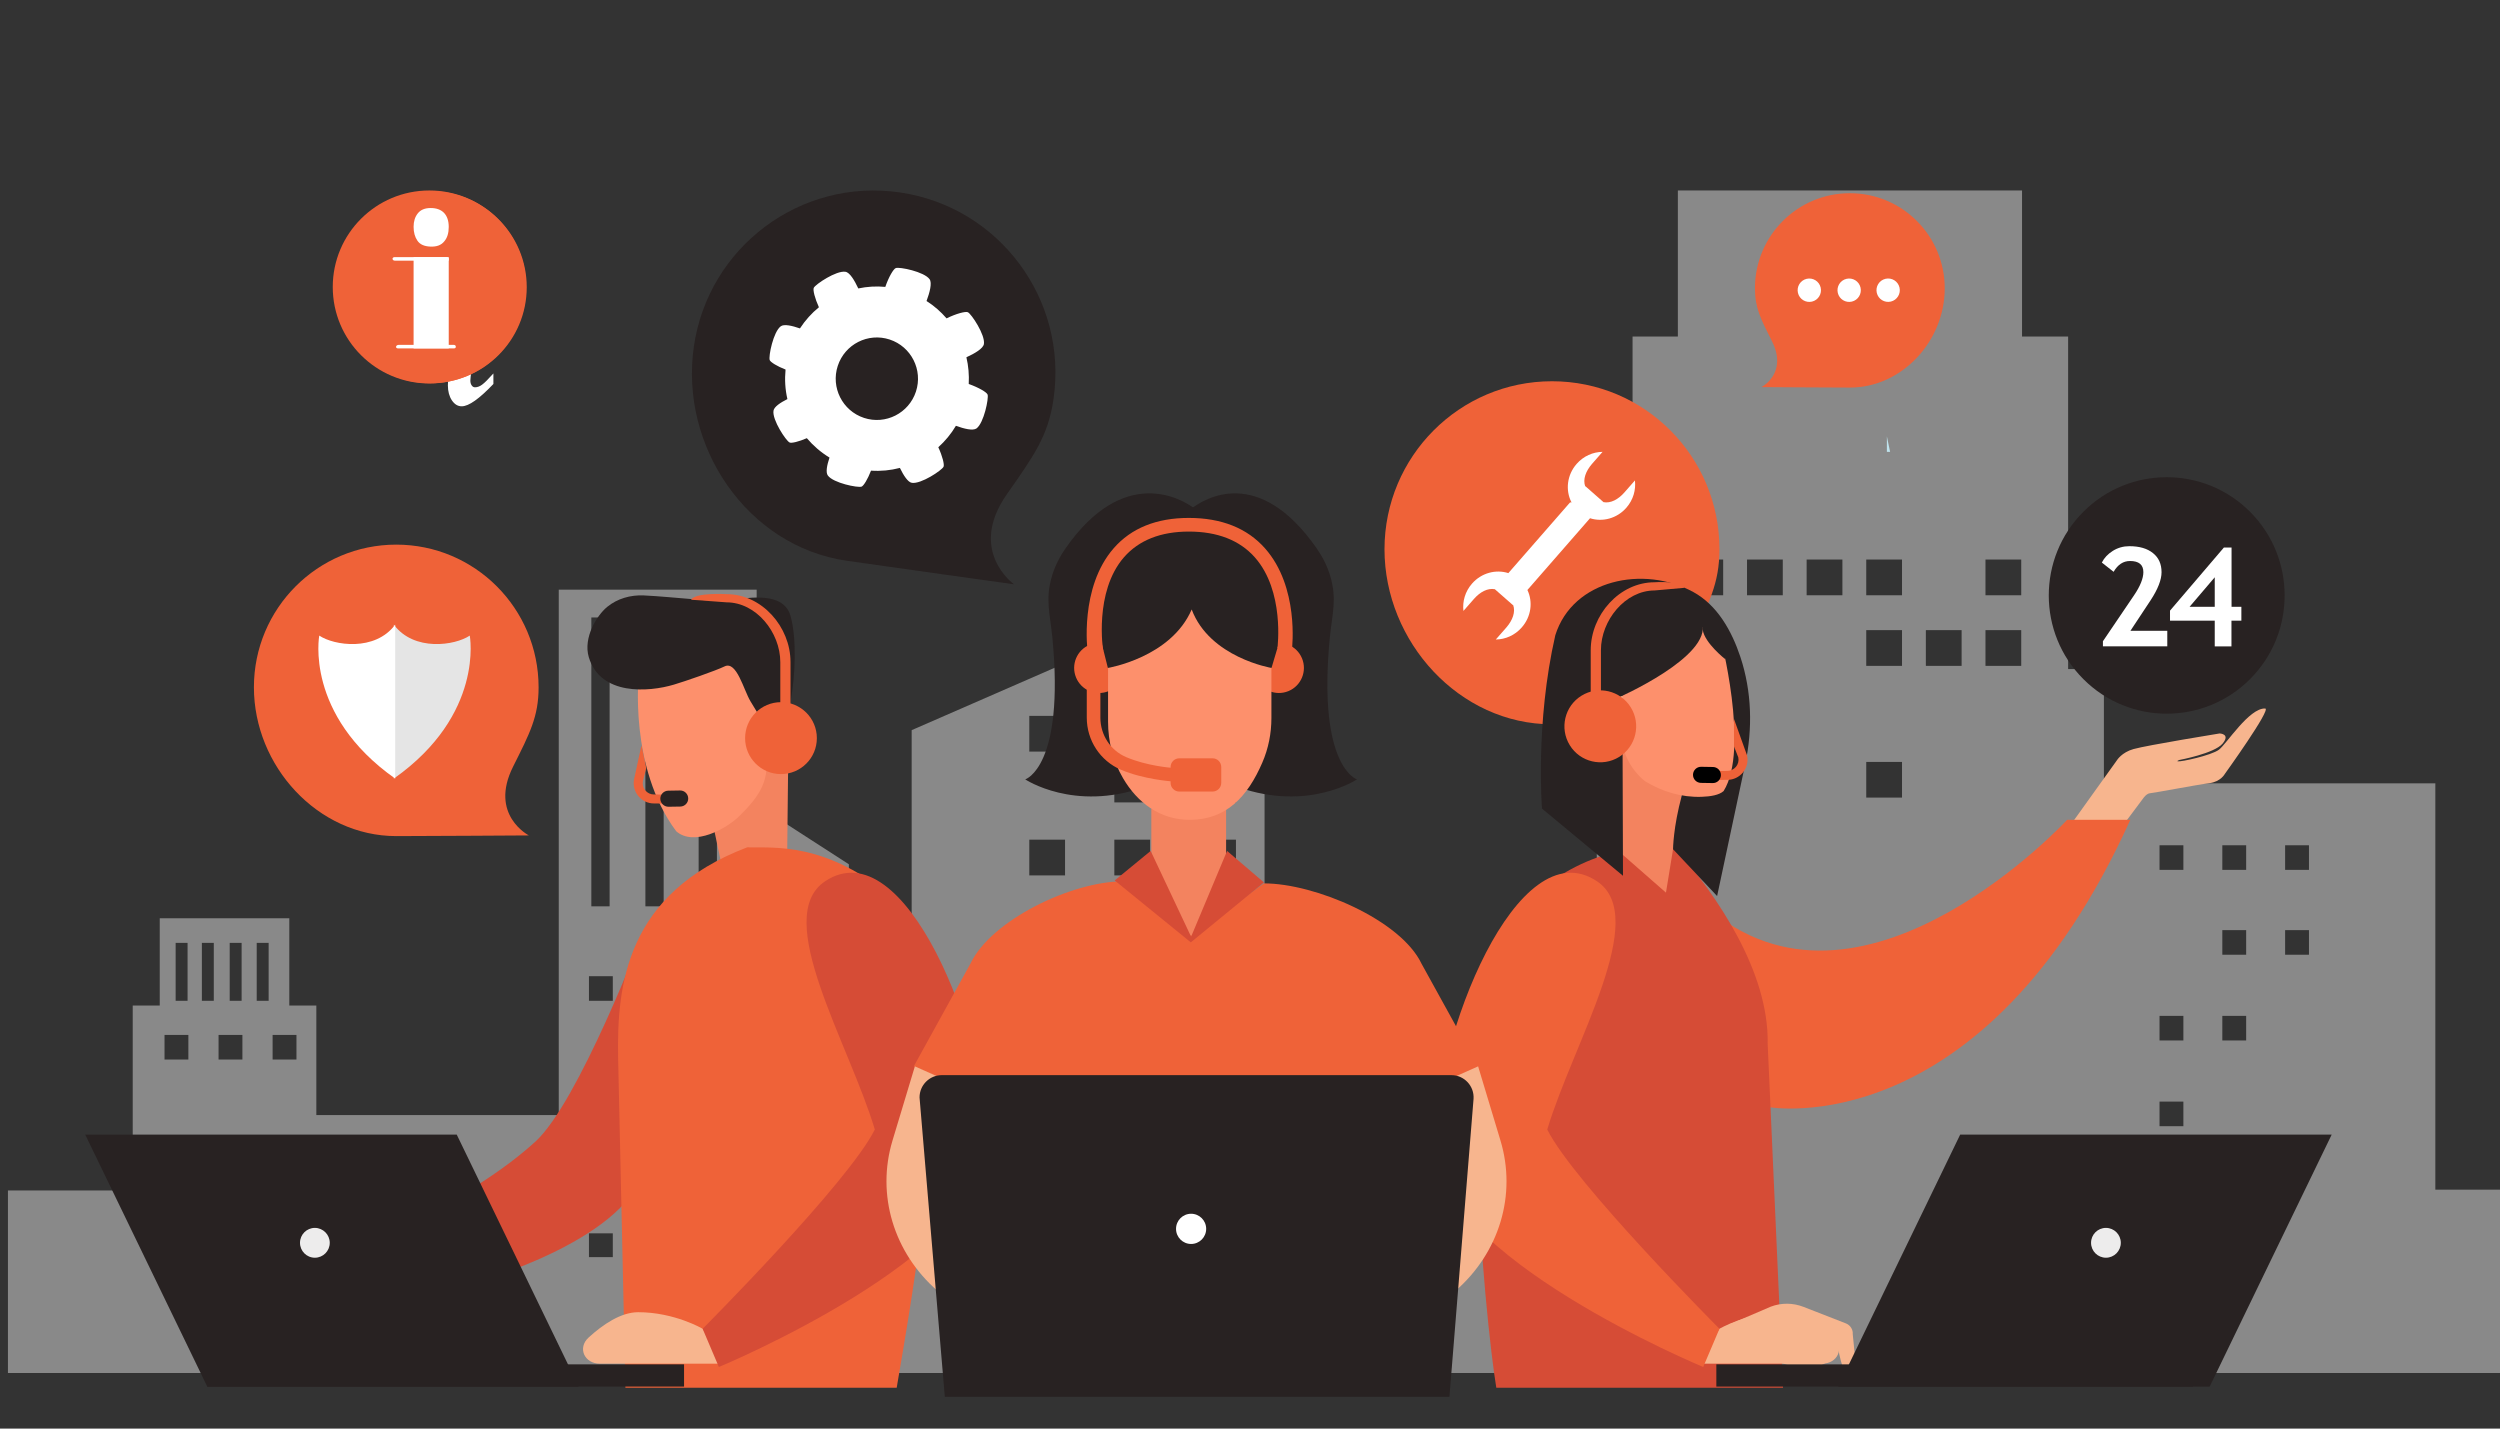 <svg width="315" height="180" viewBox="0 0 315 180" fill="none" xmlns="http://www.w3.org/2000/svg">
<rect x="0" y="0" width="315" height="180" fill="#333333" stroke="none"/>
<g clip-path="url(#clip0_8_2759)">
<path opacity="0.55" d="M451.967 64.5L450.766 33.1L449.664 62.9L449.364 62.7V127.7H350.918V149.9H306.853V98.7H265.091V84.3H260.584V42.4H254.776V24H211.411V42.4H205.703V84.3H201.196V140.4H159.334V72.6L114.869 92V130.9H106.957V108.9L95.34 101.4V74.3H70.403V140.5H39.858V126.7H36.453V115.7H20.128V126.7H16.723V150H1V173H16.723H21.931H39.757H70.303H80.618H84.023H95.24H114.668H122.78H147.717H159.134H200.996H222.328H249.468H264.79H306.552H474V71.5L451.967 64.5ZM217.12 83.9H212.613V79.4H217.12V83.9ZM217.12 75H212.613V70.5H217.12V75ZM76.812 114.2H74.509V77.8H76.812V114.2ZM83.622 114.2H81.319V77.8H83.622V114.2ZM90.332 114.2H88.029V77.8H90.332V114.2ZM224.631 75H220.124V70.5H224.631V75ZM232.142 75H227.635V70.5H232.142V75ZM239.653 100.5H235.147V96H239.653V100.5ZM239.653 83.9H235.147V79.4H239.653V83.9ZM239.653 75H235.147V70.5H239.653V75ZM247.164 83.9H242.658V79.4H247.164V83.9ZM155.729 110.3H151.222V105.8H155.729V110.3ZM144.913 110.3H140.406V105.8H144.913V110.3ZM155.729 101.1H151.222V96.6H155.729V101.1ZM144.913 101.1H140.406V96.6H144.913V101.1ZM134.197 110.3H129.69V105.8H134.197V110.3ZM134.197 94.7H129.69V90.2H134.197V94.7ZM77.213 126.1H74.208V123H77.213V126.1ZM77.213 138H74.208V135H77.213V138ZM37.354 133.5H34.349V130.4H37.354V133.5ZM37.354 152.1H34.349V149.1H37.354V152.1ZM37.354 146.4H34.349V143.4H37.354V146.4ZM30.544 133.5H27.539V130.4H30.544V133.5ZM30.544 156.9H27.539V153.9H30.544V156.9ZM275.106 109.6H272.101V106.5H275.106V109.6ZM283.017 109.6H280.013V106.5H283.017V109.6ZM290.929 109.6H287.925V106.5H290.929V109.6ZM455.773 88.6H452.769V80.2H455.773V88.6ZM455.773 100.2H452.769V91.8H455.773V100.2ZM283.017 120.3H280.013V117.2H283.017V120.3ZM290.929 120.3H287.925V117.2H290.929V120.3ZM275.106 131.1H272.101V128H275.106V131.1ZM283.017 131.1H280.013V128H283.017V131.1ZM275.106 141.9H272.101V138.8H275.106V141.9ZM30.544 164.4H27.539V161.3H30.544V164.4ZM23.734 133.5H20.729V130.4H23.734V133.5ZM77.213 158.4H74.208V155.4H77.213V158.4ZM33.849 126.1H32.346V118.8H33.849V126.1ZM30.444 126.1H28.941V118.8H30.444V126.1ZM27.038 126.1H25.436V118.8H26.938V126.1H27.038ZM23.634 126.1H22.131V118.8H23.634V126.1ZM90.733 144.1H87.728V141.1H90.733V144.1ZM99.646 138H96.641V135H99.646V138ZM99.646 144.1H96.641V141.1H99.646V144.1ZM99.646 150H96.641V147H99.646V150ZM254.675 83.9H250.169V79.4H254.675V83.9ZM254.675 75H250.169V70.5H254.675V75Z" fill="#D0D0D0"/>
<g clip-path="url(#clip1_8_2759)">
<path d="M195.554 48.038C207.205 48.038 216.65 57.508 216.65 69.189C216.65 73.537 215.339 76.018 212.864 80.944C209.263 88.117 215.204 91.151 215.204 91.151C215.204 91.151 199.621 91.261 195.542 91.261C183.891 91.261 174.446 80.882 174.446 69.201C174.458 57.508 183.903 48.038 195.554 48.038Z" fill="#EF6238"/>
<path d="M270.922 99.945C270.481 99.969 270.101 100.51 270.101 100.51L266.487 105.349L265.09 103.838C263.939 102.585 259.761 105.754 260.643 104.293L266.732 95.793C266.732 95.793 267.332 94.798 268.827 94.38C270.591 93.889 279.669 92.415 279.669 92.415C279.669 92.415 281.078 92.452 280.049 93.692C279.02 94.933 274.597 95.756 274.597 95.756C274.597 95.756 274.229 95.891 274.401 95.928C274.805 96.014 278.628 95.179 279.583 94.466C280.539 93.754 283.393 89.185 285.415 89.271C286.235 89.308 280.33 97.513 280.33 97.513C280.33 97.513 279.816 98.495 278.383 98.679C276.949 98.851 271.363 99.92 270.922 99.945Z" fill="#F7B58E"/>
<path d="M222.825 139.495C222.825 139.495 249.801 144.421 268.422 103.298C260.741 103.298 260.459 103.298 260.459 103.298C260.459 103.298 235.345 130.48 215.927 115.016C196.51 99.552 222.825 139.495 222.825 139.495Z" fill="#EF6238"/>
<path d="M224.662 174.858L222.727 131.536C222.898 122.373 216.344 112.916 211.076 106.774C210.966 106.701 210.806 106.774 210.672 106.774C206.617 106.774 199.744 106.357 190.776 114.832C182.654 122.509 187.162 166.555 188.534 174.858H224.662Z" fill="#D64C36"/>
<path d="M216.65 167.426C216.65 167.426 220.178 165.338 224.772 165.338C226.953 165.338 229.231 166.898 231.02 168.532C232.453 169.846 231.535 171.823 229.599 171.823H213.722L216.65 167.426Z" fill="#F7B58E"/>
<path d="M201.214 111.036C191.181 104.354 180.767 130.615 180.767 144.421C180.767 158.227 214.604 172.241 214.604 172.241L216.65 167.427C216.65 167.427 198.286 149.015 194.954 142.32C198.213 131.426 208.001 115.556 201.214 111.036Z" fill="#EF6238"/>
<path d="M99.324 94.762L99.165 109.489H91.03L89.695 103.212L97.78 94.762H99.324Z" fill="#F3835F"/>
<path d="M85.211 104.747C79.183 96.665 80.494 84.96 80.494 84.96L86.252 81.398L95.244 84.898L97.131 94.381C97.155 94.467 96.335 94.54 96.359 94.626C97.168 98.164 95.734 100.301 93.149 102.831C91.544 104.403 87.477 106.7 85.211 104.747Z" fill="#FD906C"/>
<path d="M94.559 88.362C93.689 86.912 92.819 83.228 91.3 83.964C90.197 84.505 86.252 85.868 84.917 86.261C81.72 87.219 75.643 87.674 74.186 82.798C73.463 80.353 75.19 77.553 76.501 76.472C77.787 75.416 79.453 74.949 81.107 75.022C84.991 75.207 90.05 75.919 92.231 75.588C95.526 75.084 98.846 74.924 99.606 77.602C100.415 80.464 100.206 85.205 99.618 88.349C99.275 90.167 98.614 91.911 97.67 93.496L94.559 88.362Z" fill="#282222"/>
<path d="M81.094 117.349C81.094 117.349 72.898 138.918 67.434 143.868C61.97 148.83 55.293 152.073 55.293 152.073L59.716 161.641C59.716 161.641 78.398 156.531 81.106 147.589C82.649 142.541 81.094 117.349 81.094 117.349Z" fill="#D64C36"/>
<path d="M84.511 101.258L84.523 100.116L82.392 100.104C81.963 100.104 81.571 99.907 81.301 99.588C81.032 99.256 80.922 98.826 81.007 98.409L81.424 96.787L80.824 93.913L79.893 98.188C79.746 98.937 79.942 99.711 80.419 100.3C80.909 100.89 81.62 101.234 82.379 101.234L84.511 101.258Z" fill="#EF6238"/>
<path d="M84.229 101.651L85.724 101.627C86.275 101.615 86.728 101.16 86.716 100.595C86.704 100.042 86.251 99.588 85.687 99.6L84.192 99.625C83.641 99.637 83.188 100.092 83.2 100.657C83.212 101.209 83.678 101.651 84.229 101.651Z" fill="#282222"/>
<path d="M78.803 174.858L77.884 133.317C77.713 124.154 78.852 112.608 94.117 106.774C94.239 106.725 94.386 106.774 94.521 106.774C98.576 106.774 105.449 106.356 114.416 114.831C122.539 122.508 114.355 166.554 112.983 174.858H78.803Z" fill="#EF6238"/>
<path d="M88.531 167.426C88.531 167.426 85.002 165.338 80.408 165.338C78.228 165.338 75.949 166.898 74.16 168.532C72.727 169.846 73.646 171.823 75.581 171.823H91.459L88.531 167.426Z" fill="#F7B58E"/>
<path d="M103.967 111.036C114.001 104.354 124.414 130.615 124.414 144.421C124.414 158.227 90.577 172.241 90.577 172.241L88.531 167.427C88.531 167.427 106.895 149.015 110.227 142.32C106.969 131.426 97.18 115.556 103.967 111.036Z" fill="#D64C36"/>
<path d="M87.072 75.563C87.66 74.617 91.556 74.863 91.556 74.863C95.991 74.863 99.605 78.978 99.605 83.424V91.015H98.318V83.424C98.318 79.678 95.28 75.895 91.544 75.895L87.072 75.563Z" fill="#EF6238"/>
<path d="M98.404 97.537C100.9 97.537 102.924 95.508 102.924 93.005C102.924 90.502 100.9 88.472 98.404 88.472C95.907 88.472 93.883 90.502 93.883 93.005C93.883 95.508 95.907 97.537 98.404 97.537Z" fill="#EF6238"/>
<path d="M86.191 171.909H26.113V174.71H86.191V171.909Z" fill="#282222"/>
<path d="M10.737 142.959H57.548L72.923 174.71H26.112L10.737 142.959Z" fill="#282222"/>
<path d="M41.549 156.593C41.549 157.637 40.703 158.473 39.674 158.473C38.633 158.473 37.8 157.625 37.8 156.593C37.8 155.549 38.645 154.714 39.674 154.714C40.703 154.714 41.549 155.562 41.549 156.593Z" fill="#EDECEC"/>
<path d="M145.068 101.885V112.461L150.079 120.113L154.489 112.78V102.057L145.068 101.885Z" fill="#F3835F"/>
<path d="M167.562 80.317C167.856 77.332 168.48 75.502 167.611 72.579C167.231 71.326 166.643 70.147 165.883 69.066C158.582 58.613 151.807 62.777 150.08 64.116V97.562C150.459 97.366 151.733 97.66 156.033 99.184C164.854 102.303 170.979 98.201 170.979 98.201C170.979 98.201 165.969 96.666 167.562 80.317Z" fill="#282222"/>
<path d="M150.08 64.288V72.948L150.141 64.338C150.141 64.35 150.116 64.325 150.08 64.288Z" fill="#282222"/>
<path d="M132.597 80.317C132.303 77.332 131.678 75.502 132.548 72.579C132.927 71.326 133.516 70.147 134.275 69.066C141.577 58.613 148.841 62.777 150.569 64.116L150.079 97.562C149.699 97.366 148.425 97.66 144.125 99.184C135.304 102.303 129.179 98.201 129.179 98.201C129.179 98.201 134.177 96.666 132.597 80.317Z" fill="#282222"/>
<path d="M150.067 64.288V72.948L150.006 64.338C150.006 64.35 150.03 64.325 150.067 64.288Z" fill="#282222"/>
<path d="M176.956 143.229L172.571 140.466L186.243 134.349L179.113 121.427C176.491 115.912 165.71 111.306 159.254 111.306L150.078 117.927L141.515 111.048C135.059 111.048 124.878 115.925 122.269 121.427L115.139 134.349L128.811 140.466L124.425 143.229L121.999 164.221L150.691 163.766L179.382 164.221L176.956 143.229Z" fill="#EF6238"/>
<path d="M186.243 134.361L189.06 143.709C191.118 150.526 188.926 157.846 183.364 162.673L170.562 172.696L166.445 161.47L173.526 154.849C175.854 152.675 176.54 149.408 175.278 146.571L172.558 140.466L186.243 134.361Z" fill="#F7B58E"/>
<path d="M115.274 134.361L112.456 143.708C110.398 150.525 112.591 157.846 118.153 162.673L130.955 172.696L135.071 161.469L127.99 154.849C125.663 152.675 124.977 149.408 126.239 146.57L128.958 140.466L115.274 134.361Z" fill="#F7B58E"/>
<path d="M119.047 176H182.629L185.667 138.464C185.778 136.842 184.491 135.467 182.874 135.467H118.668C117.124 135.467 115.862 136.72 115.862 138.28L119.047 176Z" fill="#282222"/>
<path d="M154.612 107.216L150.079 118.025L144.983 107.216L140.45 110.938L150.042 118.737L159.255 111.184L154.612 107.216Z" fill="#D64C36"/>
<path d="M162.35 87.077C163.956 86.41 164.719 84.563 164.054 82.952C163.388 81.342 161.547 80.577 159.94 81.244C158.334 81.911 157.571 83.758 158.236 85.368C158.902 86.979 160.743 87.744 162.35 87.077Z" fill="#EF6238"/>
<path d="M139.697 87.078C141.304 86.41 142.067 84.564 141.401 82.953C140.736 81.342 138.894 80.578 137.288 81.245C135.681 81.912 134.918 83.758 135.584 85.369C136.249 86.98 138.091 87.745 139.697 87.078Z" fill="#EF6238"/>
<path d="M149.907 103.298C146.134 103.298 143.292 101.112 141.503 98.053C140.241 95.904 139.616 93.435 139.616 90.942V81.558C139.616 75.883 144.247 71.24 149.907 71.24C155.567 71.24 160.198 75.883 160.198 81.558V90.475C160.198 92.403 159.818 94.332 159.046 96.1C157.196 100.375 154.513 103.298 149.907 103.298Z" fill="#FD906C"/>
<path d="M150.201 69.999C146.869 64.165 136.358 71.24 136.358 71.24L139.592 84.161C139.592 84.161 147.543 82.859 150.152 76.791C152.431 82.859 160.21 84.161 160.21 84.161L164.057 71.24C164.045 71.24 153.533 64.177 150.201 69.999Z" fill="#282222"/>
<path d="M137.056 82.257C137.007 81.926 136.003 74.028 140.327 69.078C142.532 66.548 145.718 65.258 149.785 65.258C153.913 65.258 157.148 66.548 159.402 69.103C163.69 73.954 162.82 81.545 162.783 81.864L160.958 81.656C160.97 81.545 161.876 74.483 158.115 70.233C156.204 68.071 153.399 66.978 149.797 66.978C146.244 66.978 143.5 68.071 141.626 70.208C137.816 74.581 138.992 81.95 139.004 82.024L137.056 82.257Z" fill="#EF6238"/>
<path d="M147.69 98.459C147.555 98.447 144.076 98.201 141.233 96.985C138.624 95.867 136.933 93.288 136.933 90.426V86.201H138.648V90.426C138.648 92.6 139.923 94.565 141.907 95.4C144.48 96.506 147.543 96.739 147.567 96.739L147.69 98.459Z" fill="#EF6238"/>
<path d="M152.787 99.736H148.585C147.985 99.736 147.495 99.245 147.495 98.643V96.641C147.495 96.039 147.985 95.548 148.585 95.548H152.787C153.387 95.548 153.877 96.039 153.877 96.641V98.643C153.877 99.245 153.387 99.736 152.787 99.736Z" fill="#EF6238"/>
<path d="M150.08 156.74C151.128 156.74 151.978 155.888 151.978 154.836C151.978 153.785 151.128 152.933 150.08 152.933C149.031 152.933 148.181 153.785 148.181 154.836C148.181 155.888 149.031 156.74 150.08 156.74Z" fill="white"/>
<path d="M211.908 100.215L209.912 112.473L201.581 105.177L204.264 91.813L211.908 100.215Z" fill="#F3835F"/>
<path d="M213.342 79.236C207.388 80.046 204.423 87.699 204.423 87.699L204.497 110.348L194.292 101.885C194.292 101.885 193.422 91.175 195.97 80.034C198.175 73.021 207.094 71.178 213.354 74.593C216.392 76.251 218.206 79.518 219.284 82.761C220.729 87.109 220.852 91.801 219.896 96.284L216.356 112.903L210.806 107.007C210.806 107.007 210.806 104.28 211.921 100.19C214.175 91.875 217.348 78.683 213.342 79.236Z" fill="#282222"/>
<path d="M202.671 88.018C203.333 87.367 204.594 87.49 205.464 88.288C206.334 89.087 206.506 90.266 205.832 90.905C205.17 91.556 203.921 91.433 203.039 90.635C202.169 89.836 202.01 88.657 202.671 88.018Z" fill="#F7B58E"/>
<path d="M214.395 100.399C215.547 100.362 216.613 100.178 217.176 99.674C220.496 94.356 216.711 80.034 216.711 80.034L211.394 77.578L204.644 82.208L204.264 91.813C204.166 94.38 205.281 96.837 207.277 98.434C209.421 99.748 211.884 100.485 214.395 100.399Z" fill="#FD906C"/>
<path d="M214.469 78.449C215.743 82.736 203.811 87.944 203.811 87.944L201.581 82.355L206.775 75.968L213.342 77.025C213.342 77.025 214.248 77.737 214.469 78.449Z" fill="#282222"/>
<path d="M214.542 79.346C214.775 81.029 217.408 83.08 217.408 83.08L217.654 81.066L217.053 79.641L215.706 78.892C215.706 78.892 214.297 77.664 214.542 79.346Z" fill="#282222"/>
<path d="M233.446 168.114C233.495 167.525 233.14 166.972 232.589 166.751L227.235 164.663C225.912 164.147 224.442 164.135 223.119 164.638L217.826 166.911L216.65 168.569L216.883 171.517C217.912 171.087 218.513 170.829 218.513 170.829L221.906 170.399C221.906 170.399 229.208 175.349 231.56 169.687C232.54 175.165 234.083 174.489 234.083 174.489L233.446 168.114Z" fill="#F7B58E"/>
<path d="M276.337 171.91H216.259V174.711H276.337V171.91Z" fill="#282222"/>
<path d="M293.794 142.959H246.983L231.608 174.711H278.419L293.794 142.959Z" fill="#282222"/>
<path d="M263.473 156.593C263.473 157.637 264.318 158.472 265.348 158.472C266.389 158.472 267.222 157.625 267.222 156.593C267.222 155.549 266.377 154.714 265.348 154.714C264.306 154.714 263.473 155.561 263.473 156.593Z" fill="#EDECEC"/>
<path d="M192.453 74.338L200.343 65.298C201.911 65.802 203.736 65.335 204.924 63.972C205.794 62.977 206.137 61.724 206.002 60.532L204.679 62.043C203.908 62.928 202.94 63.444 202.045 63.272L199.767 61.269L199.742 61.294C199.411 60.41 199.803 59.366 200.588 58.457L201.923 56.934C200.722 56.946 199.522 57.462 198.652 58.457C197.427 59.857 197.231 61.785 198.003 63.284L197.941 63.345L197.856 63.272L190.052 72.213C188.484 71.71 186.658 72.177 185.47 73.54C184.6 74.535 184.257 75.788 184.392 76.979L185.715 75.468C186.487 74.584 187.455 74.068 188.349 74.24L190.628 76.242L190.652 76.218C190.983 77.102 190.591 78.146 189.807 79.055L188.471 80.578C189.672 80.566 190.873 80.05 191.742 79.055C192.943 77.692 193.164 75.825 192.453 74.338Z" fill="white"/>
<path d="M49.928 68.623C59.827 68.623 67.863 76.668 67.863 86.605C67.863 90.302 66.748 92.403 64.653 96.591C61.591 102.683 66.638 105.263 66.638 105.263C66.638 105.263 53.395 105.349 49.928 105.349C40.029 105.349 31.993 96.53 31.993 86.593C31.993 76.668 40.017 68.623 49.928 68.623Z" fill="#EF6238"/>
<path d="M113.388 24.246C125.896 26.076 134.569 37.72 132.744 50.273C132.07 54.941 130.282 57.397 126.851 62.298C121.865 69.434 127.77 73.623 127.77 73.623C127.77 73.623 111.023 71.289 106.65 70.65C94.129 68.82 85.603 56.194 87.428 43.653C89.254 31.1 100.88 22.416 113.388 24.246Z" fill="#282222"/>
<path d="M283.513 85.561C289.316 79.743 289.316 70.31 283.513 64.491C277.709 58.673 268.3 58.673 262.497 64.491C256.694 70.31 256.694 79.743 262.497 85.561C268.3 91.38 277.709 91.38 283.513 85.561Z" fill="#282222"/>
<path d="M124.438 49.72C124.34 49.425 123.31 48.824 122.061 48.381C122.122 47.239 122.024 46.109 121.767 45.016C122.82 44.537 123.886 43.91 123.972 43.345C124.156 42.191 122.392 39.55 121.951 39.341C121.669 39.206 120.481 39.513 119.268 40.115C118.545 39.28 117.7 38.531 116.744 37.929C117.148 36.836 117.467 35.644 117.124 35.177C116.438 34.231 113.338 33.605 112.873 33.777C112.579 33.875 111.978 34.895 111.55 36.148C110.398 36.037 109.247 36.111 108.144 36.344C107.666 35.325 107.078 34.33 106.527 34.244C105.375 34.06 102.741 35.828 102.533 36.27C102.411 36.541 102.668 37.585 103.182 38.715C102.264 39.464 101.455 40.361 100.793 41.38C99.801 41.036 98.796 40.803 98.38 41.11C97.437 41.798 96.812 44.905 96.983 45.372C97.081 45.63 97.902 46.146 98.98 46.563C98.858 47.829 98.931 49.081 99.213 50.285C98.331 50.727 97.535 51.255 97.461 51.747C97.277 52.901 99.042 55.542 99.483 55.751C99.728 55.874 100.634 55.653 101.663 55.211C102.46 56.156 103.427 56.992 104.518 57.655C104.199 58.601 104.015 59.522 104.309 59.915C104.995 60.861 108.095 61.487 108.56 61.315C108.818 61.217 109.332 60.382 109.749 59.301C110.986 59.387 112.223 59.264 113.387 58.957C113.841 59.89 114.392 60.762 114.894 60.836C116.046 61.02 118.68 59.252 118.888 58.809C119.01 58.539 118.753 57.483 118.226 56.353C119.084 55.579 119.843 54.67 120.444 53.651C121.485 54.031 122.588 54.302 123.041 53.982C123.972 53.294 124.597 50.187 124.438 49.72ZM108.867 52.656C106.147 51.759 104.665 48.824 105.559 46.097C106.453 43.37 109.381 41.884 112.101 42.78C114.821 43.677 116.303 46.613 115.409 49.339C114.514 52.066 111.586 53.552 108.867 52.656Z" fill="white"/>
<path d="M59.191 80.084C57.341 81.336 52.171 82.123 49.623 78.708V98.103C61.065 90.033 59.191 80.084 59.191 80.084Z" fill="#E5E5E5"/>
<path d="M40.227 80.084C42.076 81.336 47.246 82.123 49.794 78.708V98.103C38.352 90.033 40.227 80.084 40.227 80.084Z" fill="white"/>
<path d="M270.983 75.624C271.901 74.224 272.355 73.045 272.355 72.099C272.355 71.068 271.999 70.269 271.277 69.692C270.566 69.115 269.574 68.82 268.3 68.82C267.54 68.82 266.842 69.016 266.217 69.409C265.592 69.802 265.127 70.294 264.833 70.883L266.315 72.05C266.842 71.141 267.528 70.687 268.386 70.687C269.5 70.687 270.064 71.154 270.064 72.087C270.064 72.873 269.672 73.856 268.888 75.01L264.968 80.796V81.434H273.078V79.481H268.434L270.983 75.624Z" fill="white"/>
<path d="M281.176 76.46V68.992H280.208L273.421 76.939V78.204H279.057V81.446H281.164V78.204H282.413V76.46H281.176ZM279.057 76.46H275.884L279.057 72.738V76.46Z" fill="white"/>
<path d="M62.18 48.369C60.391 50.248 59.068 51.194 58.174 51.194C57.684 51.194 57.28 50.948 56.937 50.445C56.606 49.941 56.434 49.315 56.434 48.565C56.434 46.944 56.986 44.684 58.076 41.797L60.979 41.196H61.114L59.975 44.782C59.497 46.268 59.264 47.325 59.264 47.951C59.264 48.209 59.325 48.406 59.436 48.565C59.546 48.725 59.681 48.799 59.852 48.799C60.146 48.799 60.453 48.688 60.747 48.467C61.053 48.246 61.518 47.779 62.168 47.054V48.369H62.18ZM61.947 36.7C61.947 38.53 61.273 39.452 59.926 39.452C59.264 39.452 58.713 39.255 58.248 38.85C58.688 38.174 59.032 37.425 59.276 36.577C59.877 36.946 60.367 37.142 60.734 37.142C61.139 37.142 61.543 36.995 61.947 36.7Z" fill="white"/>
<path d="M237.747 56.934V54.978L238.152 56.934H237.747Z" fill="#BFE3ED"/>
<path d="M215.523 98.287L215.511 97.144L217.642 97.132C218.071 97.132 218.463 96.935 218.733 96.616C219.002 96.284 219.112 95.855 219.027 95.437L218.488 94.061L218.475 90.573L220.142 95.216C220.289 95.965 220.093 96.739 219.615 97.328C219.125 97.918 218.414 98.262 217.655 98.262L215.523 98.287Z" fill="#EF6238"/>
<path d="M215.805 98.667L214.31 98.643C213.759 98.63 213.306 98.176 213.318 97.611C213.33 97.058 213.783 96.604 214.347 96.616L215.842 96.641C216.393 96.653 216.846 97.107 216.834 97.672C216.822 98.237 216.356 98.68 215.805 98.667Z" fill="black"/>
<path d="M212.228 74.065C211.64 73.119 208.48 73.365 208.48 73.365C204.045 73.365 200.431 77.48 200.431 81.926V89.517H201.717V81.926C201.717 78.18 204.755 74.397 208.492 74.397L212.228 74.065Z" fill="#EF6238"/>
<path d="M204.015 95.372C206.139 94.056 206.796 91.263 205.484 89.134C204.172 87.004 201.386 86.345 199.262 87.661C197.138 88.977 196.48 91.77 197.793 93.899C199.105 96.029 201.891 96.688 204.015 95.372Z" fill="#EF6238"/>
<path d="M233.079 24.344C226.476 24.344 221.122 29.711 221.122 36.332C221.122 38.8 221.857 40.201 223.266 42.989C225.312 47.055 221.943 48.774 221.943 48.774C221.943 48.774 230.776 48.836 233.079 48.836C239.682 48.836 245.036 42.952 245.036 36.332C245.036 29.699 239.682 24.344 233.079 24.344Z" fill="#EF6238"/>
<path d="M228.31 38.002C229.1 37.815 229.589 37.021 229.403 36.229C229.216 35.437 228.424 34.946 227.634 35.133C226.844 35.32 226.355 36.114 226.541 36.906C226.728 37.699 227.52 38.189 228.31 38.002Z" fill="white"/>
<path d="M233.332 38.002C234.122 37.815 234.611 37.021 234.425 36.229C234.238 35.437 233.446 34.946 232.656 35.133C231.866 35.32 231.377 36.114 231.563 36.906C231.75 37.699 232.542 38.189 233.332 38.002Z" fill="white"/>
<path d="M238.244 37.999C239.034 37.812 239.523 37.018 239.337 36.226C239.15 35.434 238.359 34.943 237.568 35.13C236.778 35.317 236.289 36.111 236.476 36.903C236.662 37.695 237.454 38.186 238.244 37.999Z" fill="white"/>
<path d="M54.244 48.29C60.94 48.29 66.369 42.871 66.369 36.186C66.369 29.502 60.94 24.083 54.244 24.083C47.547 24.083 42.118 29.502 42.118 36.186C42.118 42.871 47.547 48.29 54.244 48.29Z" fill="#EF6238"/>
<path d="M54.103 48.319C60.828 48.319 66.28 42.875 66.28 36.16C66.28 29.444 60.828 24 54.103 24C47.379 24 41.927 29.444 41.927 36.16C41.927 42.875 47.379 48.319 54.103 48.319Z" fill="#EF6238"/>
<path d="M54.235 31.072C53.462 31.042 52.91 30.802 52.591 30.322C52.272 29.857 52.113 29.271 52.113 28.581C52.113 27.891 52.285 27.336 52.64 26.886C52.996 26.436 53.536 26.211 54.259 26.211C54.995 26.211 55.559 26.421 55.952 26.826C56.344 27.246 56.541 27.831 56.541 28.596C56.541 29.361 56.357 29.977 55.977 30.412C55.596 30.892 55.02 31.102 54.235 31.072Z" fill="white"/>
<path d="M56.541 32.401H52.113V43.898H56.541V32.401Z" fill="white"/>
<path d="M57.221 43.897H50.137C50.004 43.897 49.9 43.816 49.9 43.711C49.9 43.571 50.048 43.455 50.225 43.455H57.176C57.309 43.455 57.428 43.536 57.428 43.653V43.746C57.413 43.827 57.324 43.897 57.221 43.897Z" fill="white"/>
<path d="M56.542 32.843H49.749C49.582 32.843 49.457 32.739 49.457 32.599C49.457 32.495 49.568 32.401 49.694 32.401H56.291C56.43 32.401 56.542 32.495 56.542 32.611V32.843Z" fill="white"/>
</g>
</g>
<defs>
<clipPath id="clip0_8_2759">
<rect width="315" height="180" fill="white"/>
</clipPath>
<clipPath id="clip1_8_2759">
<rect width="311" height="152" fill="white" transform="translate(4 24)"/>
</clipPath>
</defs>
</svg>
